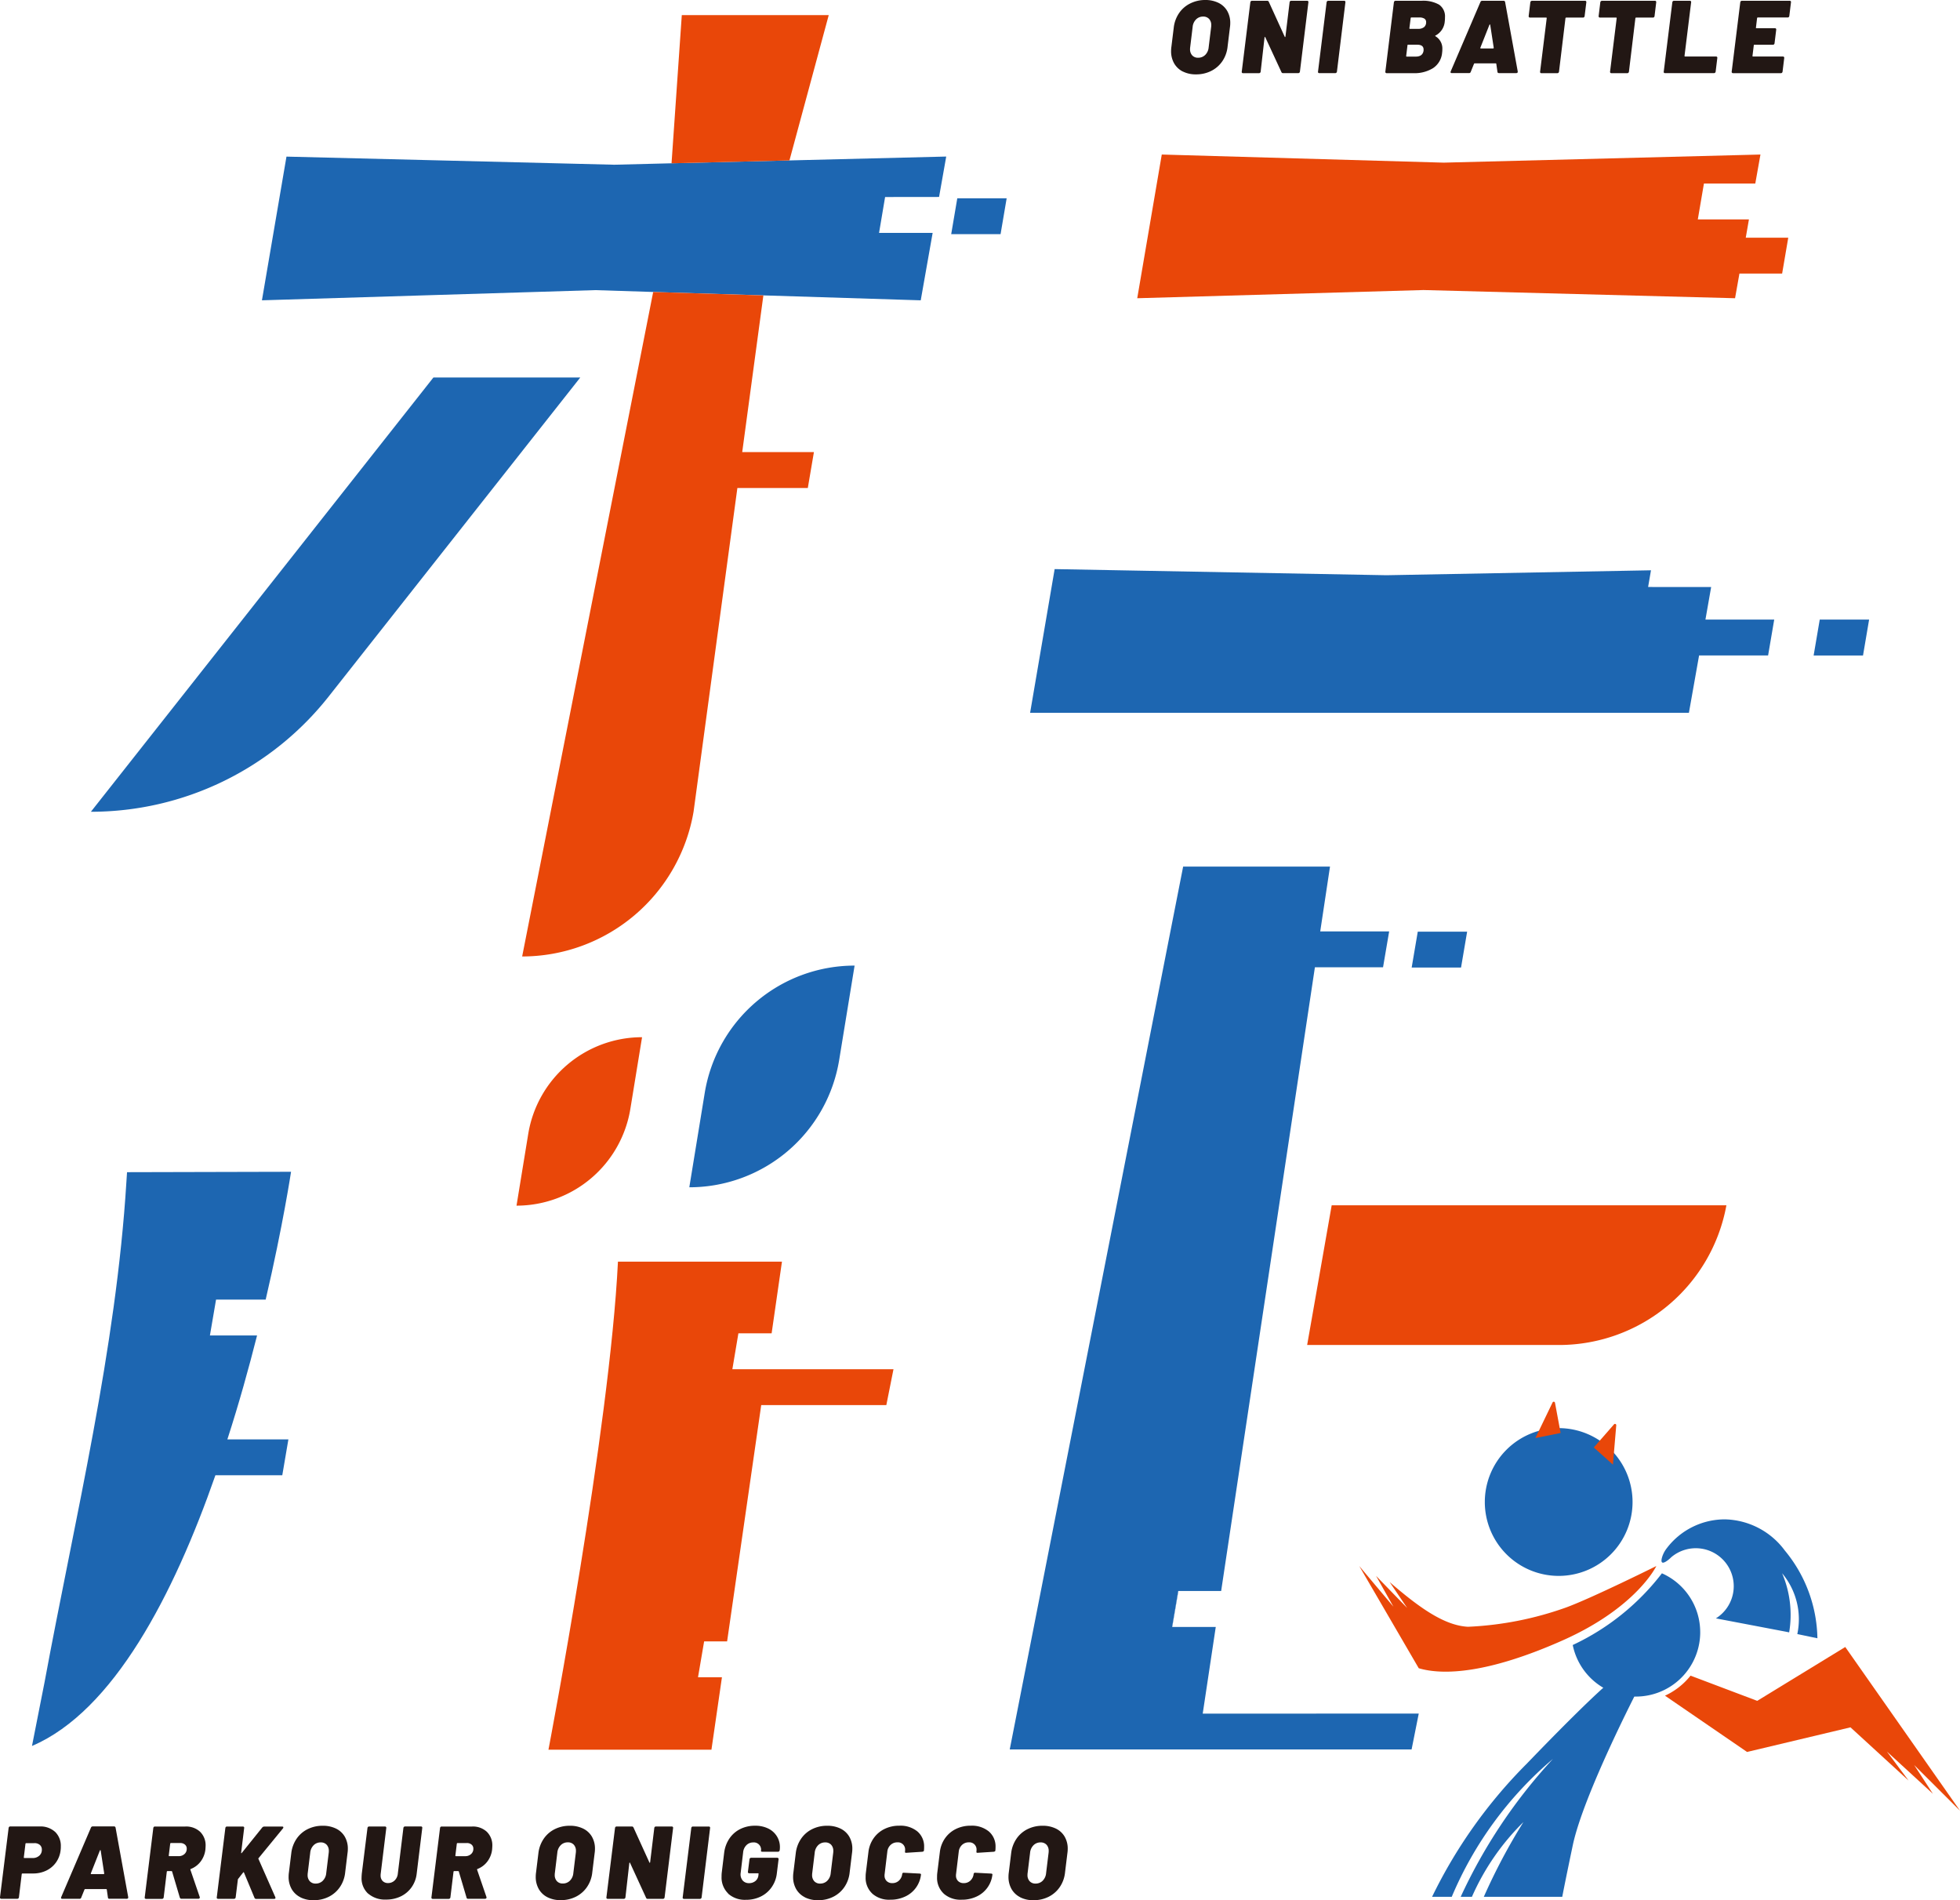 <svg id="グループ_120" data-name="グループ 120" xmlns="http://www.w3.org/2000/svg" xmlns:xlink="http://www.w3.org/1999/xlink" width="151.773" height="147.107" viewBox="0 0 151.773 147.107">
  <defs>
    <clipPath id="clip-path">
      <rect id="長方形_6" data-name="長方形 6" width="151.773" height="147.107" fill="none"/>
    </clipPath>
  </defs>
  <g id="グループ_3" data-name="グループ 3" clip-path="url(#clip-path)">
    <path id="パス_53" data-name="パス 53" d="M95.7,166.983l-.554,2.777H85.458l-2.641,18.291H81.038l-.474,2.777h1.853l-.813,5.609H68.983s4.747-24.787,5.381-37.783h12.7l-.8,5.547H83.691l-.468,2.783Z" transform="translate(-26.513 -60.976)" fill="#e94709"/>
    <path id="パス_54" data-name="パス 54" d="M99.5,121.425h0l-1.193,7.3a11.76,11.76,0,0,1-11.606,9.863l1.193-7.3A11.76,11.76,0,0,1,99.5,121.425" transform="translate(-33.324 -46.668)" fill="#1d66b1"/>
    <path id="パス_55" data-name="パス 55" d="M74.685,130.43h0l-.906,5.548a8.934,8.934,0,0,1-8.816,7.493l.907-5.548a8.932,8.932,0,0,1,8.816-7.493" transform="translate(-24.967 -50.129)" fill="#e94709"/>
    <path id="パス_56" data-name="パス 56" d="M19.157,168.07h4.722l-.473,2.777H18.227c-3.22,9.223-7.881,18.261-14.2,20.957H4.024L5,186.854c2.37-12.8,5.535-25.735,6.335-38.725l.049-.745,12.7-.031s-.622,4.131-1.964,9.894H18.277l-.475,2.777h3.651c-.641,2.53-1.4,5.27-2.3,8.047" transform="translate(-1.547 -56.633)" fill="#1d66b1"/>
    <path id="パス_57" data-name="パス 57" d="M228.583,77.914h3.823l-.472,2.778H228.11Z" transform="translate(-87.671 -29.945)" fill="#1d66b1"/>
    <path id="パス_58" data-name="パス 58" d="M190.156,25.873l.246-1.416h-3.959l.474-2.777h3.977l.4-2.247-24.528.628-21.831-.628-1.9,11.125,22.164-.634,24.128.634.339-1.909h3.306l.474-2.777Z" transform="translate(-54.973 -7.469)" fill="#e94709"/>
    <path id="パス_59" data-name="パス 59" d="M187.183,75.473l-.474,2.777h-5.344l-.788,4.439H129.563l1.9-11.125,25.7.474,20.477-.382-.222,1.293H182.3l-.443,2.524Z" transform="translate(-49.796 -27.504)" fill="#1d66b1"/>
    <path id="パス_60" data-name="パス 60" d="M81.2,22.823,80.732,25.6h4.15l-.923,5.221-12.184-.382-8.533-.265-4.488-.142-25.809.788,1.9-11.125,25.384.628,4.439-.111,9.13-.222,12.135-.3-.554,3.128Z" transform="translate(-12.662 -7.57)" fill="#1d66b1"/>
    <path id="パス_61" data-name="パス 61" d="M96.636,1.9,93.594,13.15l-9.13.222L85.258,1.9Z" transform="translate(-32.463 -0.729)" fill="#e94709"/>
    <path id="パス_62" data-name="パス 62" d="M11.431,81.093h0l26.523-33.62H49.326L29.847,72.165a23.457,23.457,0,0,1-18.416,8.928" transform="translate(-4.393 -18.246)" fill="#1d66b1"/>
    <path id="パス_63" data-name="パス 63" d="M88.267,49.111H82.715v0l1.638-12.129-8.533-.265L65.674,88.161A13.472,13.472,0,0,0,78.948,76.95L82.34,51.892v0h5.454Z" transform="translate(-25.241 -14.111)" fill="#e94709"/>
    <path id="パス_64" data-name="パス 64" d="M120.108,24.934h3.823l-.472,2.778h-3.823Z" transform="translate(-45.98 -9.583)" fill="#1d66b1"/>
    <path id="パス_65" data-name="パス 65" d="M183.909,162.383h-19.5l1.9-10.815h30.565a13.181,13.181,0,0,1-12.967,10.815" transform="translate(-63.19 -58.253)" fill="#e94709"/>
    <path id="パス_66" data-name="パス 66" d="M158.672,174.55l-.554,2.777H127l13.428-68.351H151.8l-.757,5.018h5.338l-.474,2.777h-5.276l-7.259,48.287H140.06v.006h-.018l-.468,2.777h3.38l-1.01,6.711Z" transform="translate(-48.811 -41.883)" fill="#1d66b1"/>
    <path id="パス_67" data-name="パス 67" d="M147.908,200.076l-.474,2.777h-.012l.468-2.777Z" transform="translate(-56.659 -76.896)" fill="#1d66b1"/>
    <path id="パス_68" data-name="パス 68" d="M178.025,117.158h3.823l-.472,2.778h-3.823Z" transform="translate(-68.24 -45.028)" fill="#1d66b1"/>
    <path id="パス_69" data-name="パス 69" d="M148.2,5.539a1.6,1.6,0,0,1-.672-.632,1.885,1.885,0,0,1-.236-.961,2.315,2.315,0,0,1,.024-.328l.184-1.5a2.486,2.486,0,0,1,.408-1.1,2.228,2.228,0,0,1,.853-.744A2.559,2.559,0,0,1,149.928,0a2.286,2.286,0,0,1,1.032.22,1.589,1.589,0,0,1,.677.625,1.842,1.842,0,0,1,.236.948,2.267,2.267,0,0,1-.024.32l-.183,1.5a2.441,2.441,0,0,1-.405,1.125,2.271,2.271,0,0,1-.86.752,2.564,2.564,0,0,1-1.176.268,2.217,2.217,0,0,1-1.028-.224m1.74-1.284a.938.938,0,0,0,.264-.589l.192-1.569a.925.925,0,0,0,.008-.144.681.681,0,0,0-.168-.484.6.6,0,0,0-.464-.18.75.75,0,0,0-.545.22.936.936,0,0,0-.264.588l-.191,1.569a.906.906,0,0,0-.009.144.68.68,0,0,0,.168.484.592.592,0,0,0,.457.18.757.757,0,0,0,.552-.22" transform="translate(-56.608 0)" fill="#221714"/>
    <path id="パス_70" data-name="パス 70" d="M159.924.136A.121.121,0,0,1,160.012.1h1.224a.109.109,0,0,1,.084.032.106.106,0,0,1,.02.089l-.656,5.362a.136.136,0,0,1-.044.087.132.132,0,0,1-.092.032h-1.169a.125.125,0,0,1-.128-.08L158,2.921c-.011-.022-.021-.029-.032-.024a.06.06,0,0,0-.024.04l-.3,2.65a.139.139,0,0,1-.044.087.133.133,0,0,1-.092.032h-1.225a.1.1,0,0,1-.084-.032.1.1,0,0,1-.02-.087l.664-5.362a.149.149,0,0,1,.041-.089A.119.119,0,0,1,156.97.1h1.169a.13.13,0,0,1,.135.08l1.233,2.705c.011.022.021.03.032.024s.018-.019.024-.04l.321-2.649a.149.149,0,0,1,.039-.089" transform="translate(-60.024 -0.04)" fill="#221714"/>
    <path id="パス_71" data-name="パス 71" d="M165.792,5.675a.1.1,0,0,1-.02-.088l.664-5.362a.152.152,0,0,1,.04-.088A.121.121,0,0,1,166.564.1h1.225a.108.108,0,0,1,.084.032.105.105,0,0,1,.02.088l-.656,5.362a.139.139,0,0,1-.044.088.131.131,0,0,1-.092.032h-1.225a.1.1,0,0,1-.084-.032" transform="translate(-63.711 -0.04)" fill="#221714"/>
    <path id="パス_72" data-name="パス 72" d="M178.1,2.813a.045.045,0,0,0,.024.036,1.1,1.1,0,0,1,.528,1c0,.054,0,.139-.016.256a1.593,1.593,0,0,1-.708,1.213,2.726,2.726,0,0,1-1.5.388h-2.089a.1.1,0,0,1-.1-.12L174.9.224a.152.152,0,0,1,.04-.088A.12.12,0,0,1,175.027.1h2.017A2.5,2.5,0,0,1,178.4.4a1.1,1.1,0,0,1,.456.989,2.007,2.007,0,0,1-.016.3,1.348,1.348,0,0,1-.712,1.1c-.021,0-.032.015-.032.028m-.9,1.133q.048-.448-.488-.448H176a.042.042,0,0,0-.048.048l-.1.824c0,.032.014.048.04.048h.7q.544,0,.608-.472M176.2,1.441l-.1.784c0,.032.013.048.04.048h.632a.715.715,0,0,0,.464-.132.477.477,0,0,0,.16-.388.306.306,0,0,0-.132-.268.68.68,0,0,0-.388-.092h-.624c-.026,0-.045.016-.056.048" transform="translate(-66.964 -0.04)" fill="#221714"/>
    <path id="パス_73" data-name="パス 73" d="M186.075,5.6l-.089-.616a.045.045,0,0,0-.048-.04h-1.625a.066.066,0,0,0-.055.04l-.249.616a.135.135,0,0,1-.144.1h-1.321c-.09,0-.12-.045-.087-.135l2.3-5.37A.144.144,0,0,1,184.9.1h1.648a.115.115,0,0,1,.121.1l.977,5.37V5.6c0,.07-.041.1-.121.1h-1.329c-.074,0-.115-.034-.12-.1m-1.289-1.809h.952c.033,0,.048-.018.048-.057l-.271-1.768c-.006-.022-.016-.033-.028-.033s-.025.011-.036.033l-.7,1.768c-.006.038.005.057.032.057" transform="translate(-70.12 -0.04)" fill="#221714"/>
    <path id="パス_74" data-name="パス 74" d="M196.711.136a.109.109,0,0,1,.02.089L196.6,1.281a.153.153,0,0,1-.04.088.117.117,0,0,1-.088.032h-1.3a.059.059,0,0,0-.056.048l-.5,4.138a.139.139,0,0,1-.044.087.132.132,0,0,1-.092.032h-1.224a.1.1,0,0,1-.084-.032.1.1,0,0,1-.02-.087l.512-4.138c0-.032-.014-.048-.04-.048h-1.257a.1.1,0,0,1-.1-.12l.128-1.056a.139.139,0,0,1,.044-.089A.134.134,0,0,1,192.529.1h4.106a.1.1,0,0,1,.076.032" transform="translate(-73.894 -0.04)" fill="#221714"/>
    <path id="パス_75" data-name="パス 75" d="M205.5.136a.109.109,0,0,1,.02.089l-.128,1.056a.153.153,0,0,1-.04.088.117.117,0,0,1-.088.032h-1.3a.058.058,0,0,0-.056.048l-.5,4.138a.139.139,0,0,1-.044.087.132.132,0,0,1-.092.032h-1.225a.1.1,0,0,1-.1-.119l.512-4.138c0-.032-.014-.048-.04-.048h-1.257a.1.1,0,0,1-.1-.12l.128-1.056a.14.14,0,0,1,.044-.089A.134.134,0,0,1,201.317.1h4.106a.1.1,0,0,1,.076.032" transform="translate(-77.271 -0.04)" fill="#221714"/>
    <path id="パス_76" data-name="パス 76" d="M209.276,5.675a.1.1,0,0,1-.02-.088L209.92.224a.153.153,0,0,1,.04-.088A.121.121,0,0,1,210.048.1h1.225a.108.108,0,0,1,.084.032.106.106,0,0,1,.02.088l-.512,4.146q0,.048.041.048H213.3a.108.108,0,0,1,.084.032.106.106,0,0,1,.02.088l-.128,1.048a.139.139,0,0,1-.044.088.133.133,0,0,1-.092.032H209.36a.1.1,0,0,1-.084-.032" transform="translate(-80.424 -0.04)" fill="#221714"/>
    <path id="パス_77" data-name="パス 77" d="M222.223,1.361a.122.122,0,0,1-.089.032h-2.312a.058.058,0,0,0-.056.048l-.088.736c-.005.032.008.048.04.048h1.433a.094.094,0,0,1,.076.032.107.107,0,0,1,.02.088l-.128,1.04a.15.15,0,0,1-.04.088.118.118,0,0,1-.088.031h-1.433a.043.043,0,0,0-.048.049l-.1.816c0,.031.013.048.04.048h2.313a.1.1,0,0,1,.084.032.108.108,0,0,1,.02.088l-.128,1.048a.142.142,0,0,1-.044.088.122.122,0,0,1-.084.032H217.9a.1.1,0,0,1-.1-.12l.664-5.362a.149.149,0,0,1,.04-.088A.12.12,0,0,1,218.589.1h3.706a.1.1,0,0,1,.076.032.1.1,0,0,1,.02.088l-.128,1.048a.15.15,0,0,1-.039.089" transform="translate(-83.706 -0.04)" fill="#221714"/>
    <path id="パス_78" data-name="パス 78" d="M4.269,230.1a1.5,1.5,0,0,1,.44,1.14,1.844,1.844,0,0,1-.016.28,2,2,0,0,1-.356.945,1.966,1.966,0,0,1-.752.632,2.322,2.322,0,0,1-1.028.224H1.739a.058.058,0,0,0-.056.047l-.217,1.793a.137.137,0,0,1-.044.089.135.135,0,0,1-.092.032H.106a.105.105,0,0,1-.083-.032A.1.1,0,0,1,0,235.167L.667,229.8a.145.145,0,0,1,.04-.087.117.117,0,0,1,.088-.032H3.068a1.67,1.67,0,0,1,1.2.42M3.04,231.946a.592.592,0,0,0,.2-.469.463.463,0,0,0-.156-.368.614.614,0,0,0-.42-.136H2.027c-.026,0-.045.015-.055.048l-.128,1.056c0,.032.013.048.04.048h.648a.74.74,0,0,0,.508-.18" transform="translate(0 -88.276)" fill="#221714"/>
    <path id="パス_79" data-name="パス 79" d="M11.309,235.183l-.089-.616a.045.045,0,0,0-.048-.04H9.547a.067.067,0,0,0-.055.04l-.249.616a.136.136,0,0,1-.144.1H7.778c-.091,0-.12-.045-.087-.135l2.3-5.371a.145.145,0,0,1,.145-.1H11.78a.115.115,0,0,1,.121.1l.977,5.371v.031c0,.07-.041.1-.121.1H11.428a.1.1,0,0,1-.119-.1m-1.289-1.809h.952c.033,0,.048-.018.048-.056l-.272-1.769c-.006-.021-.015-.032-.028-.032s-.025.011-.036.032l-.7,1.769c-.006.038.006.056.032.056" transform="translate(-2.951 -88.276)" fill="#221714"/>
    <path id="パス_80" data-name="パス 80" d="M20.923,235.2l-.6-2.025a.057.057,0,0,0-.056-.04h-.3c-.027,0-.046.016-.056.048l-.24,1.984a.141.141,0,0,1-.044.089.134.134,0,0,1-.092.032H18.306a.106.106,0,0,1-.084-.032.1.1,0,0,1-.02-.089l.664-5.362a.148.148,0,0,1,.04-.087.117.117,0,0,1,.088-.032h2.353a1.581,1.581,0,0,1,1.145.408,1.461,1.461,0,0,1,.424,1.1c0,.053-.006.144-.016.272a1.883,1.883,0,0,1-.364.924,1.75,1.75,0,0,1-.765.581.049.049,0,0,0-.032.028.04.04,0,0,0,0,.036l.72,2.1a.111.111,0,0,1,.008.048.086.086,0,0,1-.032.068.126.126,0,0,1-.088.028h-1.3a.112.112,0,0,1-.12-.088m-.752-4.178-.112.92c0,.032.014.047.04.047h.72a.651.651,0,0,0,.452-.16.529.529,0,0,0,.18-.416.4.4,0,0,0-.14-.32.537.537,0,0,0-.364-.12h-.72c-.026,0-.045.015-.056.048" transform="translate(-6.995 -88.276)" fill="#221714"/>
    <path id="パス_81" data-name="パス 81" d="M27.283,235.256a.1.1,0,0,1-.02-.089l.664-5.362a.148.148,0,0,1,.04-.087.118.118,0,0,1,.088-.032H29.28a.106.106,0,0,1,.084.032.1.1,0,0,1,.02.087l-.232,1.9c-.006.022,0,.036.012.044s.025,0,.036-.02l1.585-1.969a.206.206,0,0,1,.16-.071h1.385c.058,0,.088.021.088.064a.129.129,0,0,1-.032.08L30.5,232.134a.045.045,0,0,0-.008.064l1.3,2.945a.278.278,0,0,1,.016.065c0,.054-.038.08-.112.08H30.32a.13.13,0,0,1-.136-.08l-.816-1.961c-.006-.015-.015-.023-.028-.023a.044.044,0,0,0-.036.023l-.392.5a.126.126,0,0,0-.017.055l-.168,1.361a.141.141,0,0,1-.044.089.134.134,0,0,1-.092.032H27.367a.106.106,0,0,1-.084-.032" transform="translate(-10.477 -88.276)" fill="#221714"/>
    <path id="パス_82" data-name="パス 82" d="M37.208,235.12a1.6,1.6,0,0,1-.672-.632,1.883,1.883,0,0,1-.236-.96,2.309,2.309,0,0,1,.024-.328l.184-1.505a2.493,2.493,0,0,1,.408-1.1,2.235,2.235,0,0,1,.853-.744,2.566,2.566,0,0,1,1.172-.264,2.286,2.286,0,0,1,1.032.22,1.581,1.581,0,0,1,.677.625,1.843,1.843,0,0,1,.236.948,2.252,2.252,0,0,1-.024.32l-.183,1.505a2.437,2.437,0,0,1-.405,1.124,2.268,2.268,0,0,1-.86.753,2.564,2.564,0,0,1-1.177.268,2.224,2.224,0,0,1-1.028-.224m1.74-1.285a.937.937,0,0,0,.264-.588l.192-1.569a.924.924,0,0,0,.008-.144.681.681,0,0,0-.168-.484.6.6,0,0,0-.464-.18.75.75,0,0,0-.545.22.941.941,0,0,0-.264.589l-.191,1.569a.908.908,0,0,0-.009.144.681.681,0,0,0,.168.484.592.592,0,0,0,.457.18.755.755,0,0,0,.552-.22" transform="translate(-13.951 -88.236)" fill="#221714"/>
    <path id="パス_83" data-name="パス 83" d="M45.989,234.887a1.61,1.61,0,0,1-.512-1.257c0-.064.006-.16.016-.288l.44-3.538a.148.148,0,0,1,.04-.087.117.117,0,0,1,.088-.032h1.225a.1.1,0,0,1,.084.032.106.106,0,0,1,.02.087l-.432,3.538a.724.724,0,0,0-.007.128.593.593,0,0,0,.155.432.569.569,0,0,0,.429.16.706.706,0,0,0,.5-.2.828.828,0,0,0,.248-.524l.432-3.538a.136.136,0,0,1,.044-.087.118.118,0,0,1,.084-.032H50.08a.094.094,0,0,1,.076.032.1.1,0,0,1,.02.087l-.432,3.538a2.238,2.238,0,0,1-.4,1.056,2.177,2.177,0,0,1-.832.7,2.572,2.572,0,0,1-1.141.247,1.984,1.984,0,0,1-1.385-.464" transform="translate(-17.478 -88.276)" fill="#221714"/>
    <path id="パス_84" data-name="パス 84" d="M56.984,235.2l-.6-2.025a.057.057,0,0,0-.056-.04h-.3c-.027,0-.046.016-.056.048l-.24,1.984a.141.141,0,0,1-.044.089.134.134,0,0,1-.092.032H54.367a.106.106,0,0,1-.084-.032.1.1,0,0,1-.02-.089l.664-5.362a.148.148,0,0,1,.04-.087.117.117,0,0,1,.088-.032h2.353a1.581,1.581,0,0,1,1.145.408,1.461,1.461,0,0,1,.424,1.1c0,.053-.006.144-.016.272a1.883,1.883,0,0,1-.364.924,1.75,1.75,0,0,1-.765.581A.049.049,0,0,0,57.8,233a.04.04,0,0,0,0,.036l.72,2.1a.111.111,0,0,1,.008.048.086.086,0,0,1-.032.068.126.126,0,0,1-.088.028H57.1a.112.112,0,0,1-.12-.088m-.752-4.178-.112.92c0,.032.014.047.04.047h.72a.651.651,0,0,0,.452-.16.529.529,0,0,0,.18-.416.4.4,0,0,0-.14-.32.537.537,0,0,0-.364-.12h-.72c-.026,0-.045.015-.056.048" transform="translate(-20.854 -88.276)" fill="#221714"/>
    <path id="パス_85" data-name="パス 85" d="M68.29,235.12a1.6,1.6,0,0,1-.672-.632,1.883,1.883,0,0,1-.236-.96,2.309,2.309,0,0,1,.024-.328l.184-1.505a2.492,2.492,0,0,1,.408-1.1,2.235,2.235,0,0,1,.853-.744,2.566,2.566,0,0,1,1.172-.264,2.285,2.285,0,0,1,1.032.22,1.581,1.581,0,0,1,.677.625,1.843,1.843,0,0,1,.236.948,2.252,2.252,0,0,1-.024.32L71.76,233.2a2.436,2.436,0,0,1-.405,1.124,2.268,2.268,0,0,1-.86.753,2.564,2.564,0,0,1-1.177.268,2.224,2.224,0,0,1-1.028-.224m1.74-1.285a.937.937,0,0,0,.264-.588l.192-1.569a.921.921,0,0,0,.008-.144.681.681,0,0,0-.168-.484.6.6,0,0,0-.464-.18.75.75,0,0,0-.545.22.94.94,0,0,0-.264.589l-.191,1.569a.914.914,0,0,0-.009.144.681.681,0,0,0,.168.484.592.592,0,0,0,.457.18.755.755,0,0,0,.552-.22" transform="translate(-25.897 -88.236)" fill="#221714"/>
    <path id="パス_86" data-name="パス 86" d="M80.017,229.717a.12.12,0,0,1,.089-.032h1.224a.106.106,0,0,1,.084.032.1.1,0,0,1,.02.088l-.657,5.362a.136.136,0,0,1-.043.088.138.138,0,0,1-.092.032H79.472a.125.125,0,0,1-.128-.08L78.1,232.5c-.011-.021-.021-.028-.031-.024a.058.058,0,0,0-.024.041l-.3,2.649a.137.137,0,0,1-.044.088.135.135,0,0,1-.092.032H76.375a.107.107,0,0,1-.084-.032.1.1,0,0,1-.02-.088l.665-5.362a.145.145,0,0,1,.04-.088.117.117,0,0,1,.088-.032h1.169a.13.13,0,0,1,.135.08L79.6,232.47c.012.022.022.03.032.024a.058.058,0,0,0,.024-.04l.321-2.649a.148.148,0,0,1,.039-.088" transform="translate(-29.313 -88.276)" fill="#221714"/>
    <path id="パス_87" data-name="パス 87" d="M85.885,235.256a.1.1,0,0,1-.02-.089l.664-5.362a.149.149,0,0,1,.04-.087.118.118,0,0,1,.088-.032h1.225a.106.106,0,0,1,.084.032.1.1,0,0,1,.02.087l-.656,5.362a.141.141,0,0,1-.044.089.134.134,0,0,1-.092.032H85.969a.106.106,0,0,1-.084-.032" transform="translate(-33 -88.276)" fill="#221714"/>
    <path id="パス_88" data-name="パス 88" d="M91.263,234.827a1.721,1.721,0,0,1-.508-1.308,2.472,2.472,0,0,1,.016-.321l.184-1.513a2.525,2.525,0,0,1,.4-1.1,2.2,2.2,0,0,1,.84-.741,2.532,2.532,0,0,1,1.157-.26,2.256,2.256,0,0,1,1.013.216,1.612,1.612,0,0,1,.672.6,1.573,1.573,0,0,1,.236.845c0,.042,0,.117-.016.224v.009a.138.138,0,0,1-.044.087.12.12,0,0,1-.084.032H93.908c-.074,0-.11-.024-.1-.071a.56.56,0,0,0-.6-.649.728.728,0,0,0-.528.212.9.9,0,0,0-.256.565l-.192,1.6a.729.729,0,0,0,.176.592.639.639,0,0,0,.472.184.765.765,0,0,0,.493-.164.642.642,0,0,0,.236-.453l.008-.1c.01-.032,0-.047-.04-.047H92.9a.107.107,0,0,1-.084-.033.1.1,0,0,1-.02-.087l.12-.96a.14.14,0,0,1,.044-.088.121.121,0,0,1,.084-.032h2.025a.1.1,0,0,1,.1.12l-.136,1.1a2.289,2.289,0,0,1-.4,1.057,2.189,2.189,0,0,1-.84.721,2.55,2.55,0,0,1-1.148.255,1.933,1.933,0,0,1-1.389-.484" transform="translate(-34.88 -88.236)" fill="#221714"/>
    <path id="パス_89" data-name="パス 89" d="M100.66,235.12a1.6,1.6,0,0,1-.672-.632,1.883,1.883,0,0,1-.236-.96,2.311,2.311,0,0,1,.024-.328l.184-1.505a2.492,2.492,0,0,1,.408-1.1,2.234,2.234,0,0,1,.853-.744,2.566,2.566,0,0,1,1.172-.264,2.285,2.285,0,0,1,1.032.22,1.581,1.581,0,0,1,.677.625,1.843,1.843,0,0,1,.236.948,2.243,2.243,0,0,1-.024.32l-.183,1.505a2.437,2.437,0,0,1-.405,1.124,2.269,2.269,0,0,1-.86.753,2.564,2.564,0,0,1-1.177.268,2.224,2.224,0,0,1-1.028-.224m1.74-1.285a.937.937,0,0,0,.264-.588l.192-1.569a.921.921,0,0,0,.008-.144.681.681,0,0,0-.168-.484.6.6,0,0,0-.464-.18.75.75,0,0,0-.545.22.94.94,0,0,0-.264.589l-.191,1.569a.907.907,0,0,0-.009.144.681.681,0,0,0,.168.484.592.592,0,0,0,.457.18.755.755,0,0,0,.552-.22" transform="translate(-38.338 -88.236)" fill="#221714"/>
    <path id="パス_90" data-name="パス 90" d="M109.388,234.835a1.657,1.657,0,0,1-.512-1.276,2.39,2.39,0,0,1,.015-.312l.2-1.617a2.325,2.325,0,0,1,.4-1.072,2.211,2.211,0,0,1,.84-.72,2.561,2.561,0,0,1,1.157-.256,2.07,2.07,0,0,1,1.4.448,1.52,1.52,0,0,1,.516,1.209c0,.053,0,.144-.015.272a.066.066,0,0,1-.036.055.21.21,0,0,1-.084.033l-1.241.08h-.024c-.065,0-.09-.03-.08-.088a.7.7,0,0,0,.008-.12.554.554,0,0,0-.6-.6.742.742,0,0,0-.524.2.823.823,0,0,0-.253.524l-.207,1.72a.657.657,0,0,0-.008.121.577.577,0,0,0,.164.432.6.6,0,0,0,.436.16.728.728,0,0,0,.521-.2.822.822,0,0,0,.248-.516.118.118,0,0,1,.04-.068.1.1,0,0,1,.088-.02l1.225.064c.074.01.11.038.1.08a2.122,2.122,0,0,1-1.228,1.7,2.67,2.67,0,0,1-1.157.244,1.962,1.962,0,0,1-1.393-.476" transform="translate(-41.845 -88.236)" fill="#221714"/>
    <path id="パス_91" data-name="パス 91" d="M118.371,234.835a1.657,1.657,0,0,1-.512-1.276,2.386,2.386,0,0,1,.015-.312l.2-1.617a2.325,2.325,0,0,1,.4-1.072,2.211,2.211,0,0,1,.84-.72,2.561,2.561,0,0,1,1.157-.256,2.07,2.07,0,0,1,1.4.448,1.52,1.52,0,0,1,.516,1.209c0,.053,0,.144-.015.272a.066.066,0,0,1-.036.055.21.21,0,0,1-.084.033l-1.241.08h-.024c-.065,0-.091-.03-.08-.088a.7.7,0,0,0,.008-.12.554.554,0,0,0-.6-.6.742.742,0,0,0-.524.2.824.824,0,0,0-.253.524l-.207,1.72a.66.66,0,0,0-.008.121.577.577,0,0,0,.164.432.6.6,0,0,0,.436.16.728.728,0,0,0,.521-.2.822.822,0,0,0,.248-.516.118.118,0,0,1,.04-.068.1.1,0,0,1,.088-.02l1.225.064c.074.01.11.038.1.08a2.122,2.122,0,0,1-1.228,1.7,2.67,2.67,0,0,1-1.157.244,1.961,1.961,0,0,1-1.393-.476" transform="translate(-45.297 -88.236)" fill="#221714"/>
    <path id="パス_92" data-name="パス 92" d="M127.751,235.12a1.6,1.6,0,0,1-.672-.632,1.883,1.883,0,0,1-.236-.96,2.307,2.307,0,0,1,.024-.328l.184-1.505a2.492,2.492,0,0,1,.408-1.1,2.234,2.234,0,0,1,.853-.744,2.566,2.566,0,0,1,1.172-.264,2.286,2.286,0,0,1,1.032.22,1.581,1.581,0,0,1,.677.625,1.843,1.843,0,0,1,.236.948,2.252,2.252,0,0,1-.024.32l-.184,1.505a2.437,2.437,0,0,1-.405,1.124,2.269,2.269,0,0,1-.86.753,2.564,2.564,0,0,1-1.177.268,2.224,2.224,0,0,1-1.028-.224m1.74-1.285a.937.937,0,0,0,.264-.588l.192-1.569a.931.931,0,0,0,.008-.144.681.681,0,0,0-.168-.484.6.6,0,0,0-.464-.18.75.75,0,0,0-.545.22.941.941,0,0,0-.264.589l-.191,1.569a.911.911,0,0,0-.009.144.681.681,0,0,0,.168.484.592.592,0,0,0,.457.18.755.755,0,0,0,.552-.22" transform="translate(-48.75 -88.236)" fill="#221714"/>
    <path id="パス_93" data-name="パス 93" d="M221.047,200.263l-1.556-.325a5.536,5.536,0,0,0-1.177-4.707,8.193,8.193,0,0,1,.546,4.576l-.206-.043-5.467-1.041a2.939,2.939,0,1,0-3.45-4.741c-.3.3-.926.776-.724.029a2.1,2.1,0,0,1,.356-.7,5.649,5.649,0,0,1,4.52-2.254,5.923,5.923,0,0,1,4.639,2.418,10.913,10.913,0,0,1,2.519,6.793" transform="translate(-80.316 -73.428)" fill="#1d66b1"/>
    <path id="パス_94" data-name="パス 94" d="M198.193,185.309a5.72,5.72,0,1,0-5.72,5.719,5.719,5.719,0,0,0,5.72-5.719" transform="translate(-71.776 -69.022)" fill="#1d66b1"/>
    <path id="パス_95" data-name="パス 95" d="M173.313,198.169c2.351,2.034,4.258,3.368,6.069,3.463a25.916,25.916,0,0,0,7.594-1.493c2-.731,6.99-3.209,6.99-3.209s-1.525,3.209-7.245,5.752-9.215,2.732-11.153,2.16l-4.607-7.912,2.644,3.145-1.342-2.382,2.409,2.484Z" transform="translate(-65.707 -75.687)" fill="#e94709"/>
    <path id="パス_96" data-name="パス 96" d="M207.682,202.4a4.986,4.986,0,0,1-9.872.994,18.656,18.656,0,0,0,6.906-5.551,4.979,4.979,0,0,1,2.965,4.557" transform="translate(-76.025 -76.037)" fill="#1d66b1"/>
    <path id="パス_97" data-name="パス 97" d="M196.121,211.783s-4.277,8.23-5.11,12.2c-.458,2.182-.693,3.357-.811,3.972h-6.074a46.437,46.437,0,0,1,3.066-5.784,18.622,18.622,0,0,0-3.987,5.784h-.869a40.865,40.865,0,0,1,7.143-10.676,28.457,28.457,0,0,0-7.836,10.676H180.12a38.135,38.135,0,0,1,7.326-10.3c5.775-5.994,6.831-6.639,6.831-6.639Z" transform="translate(-69.227 -81.103)" fill="#1d66b1"/>
    <path id="パス_98" data-name="パス 98" d="M230.159,218.477l-3.563-3.272,1.68,2.248-4.5-4.122-8.008,1.906-6.356-4.357a5.44,5.44,0,0,0,1.979-1.551l5.164,1.951,6.816-4.169,8.888,12.677-3.55-3.537Z" transform="translate(-80.483 -79.6)" fill="#e94709"/>
    <path id="パス_99" data-name="パス 99" d="M195.068,178.682l-.438-2.348a.1.1,0,0,0-.181-.024l-1.334,2.766Z" transform="translate(-74.221 -67.741)" fill="#e94709"/>
    <path id="パス_100" data-name="パス 100" d="M200.462,180.877l1.572-1.8a.1.1,0,0,1,.167.071l-.259,3.059Z" transform="translate(-77.045 -68.813)" fill="#e94709"/>
  </g>
</svg>
